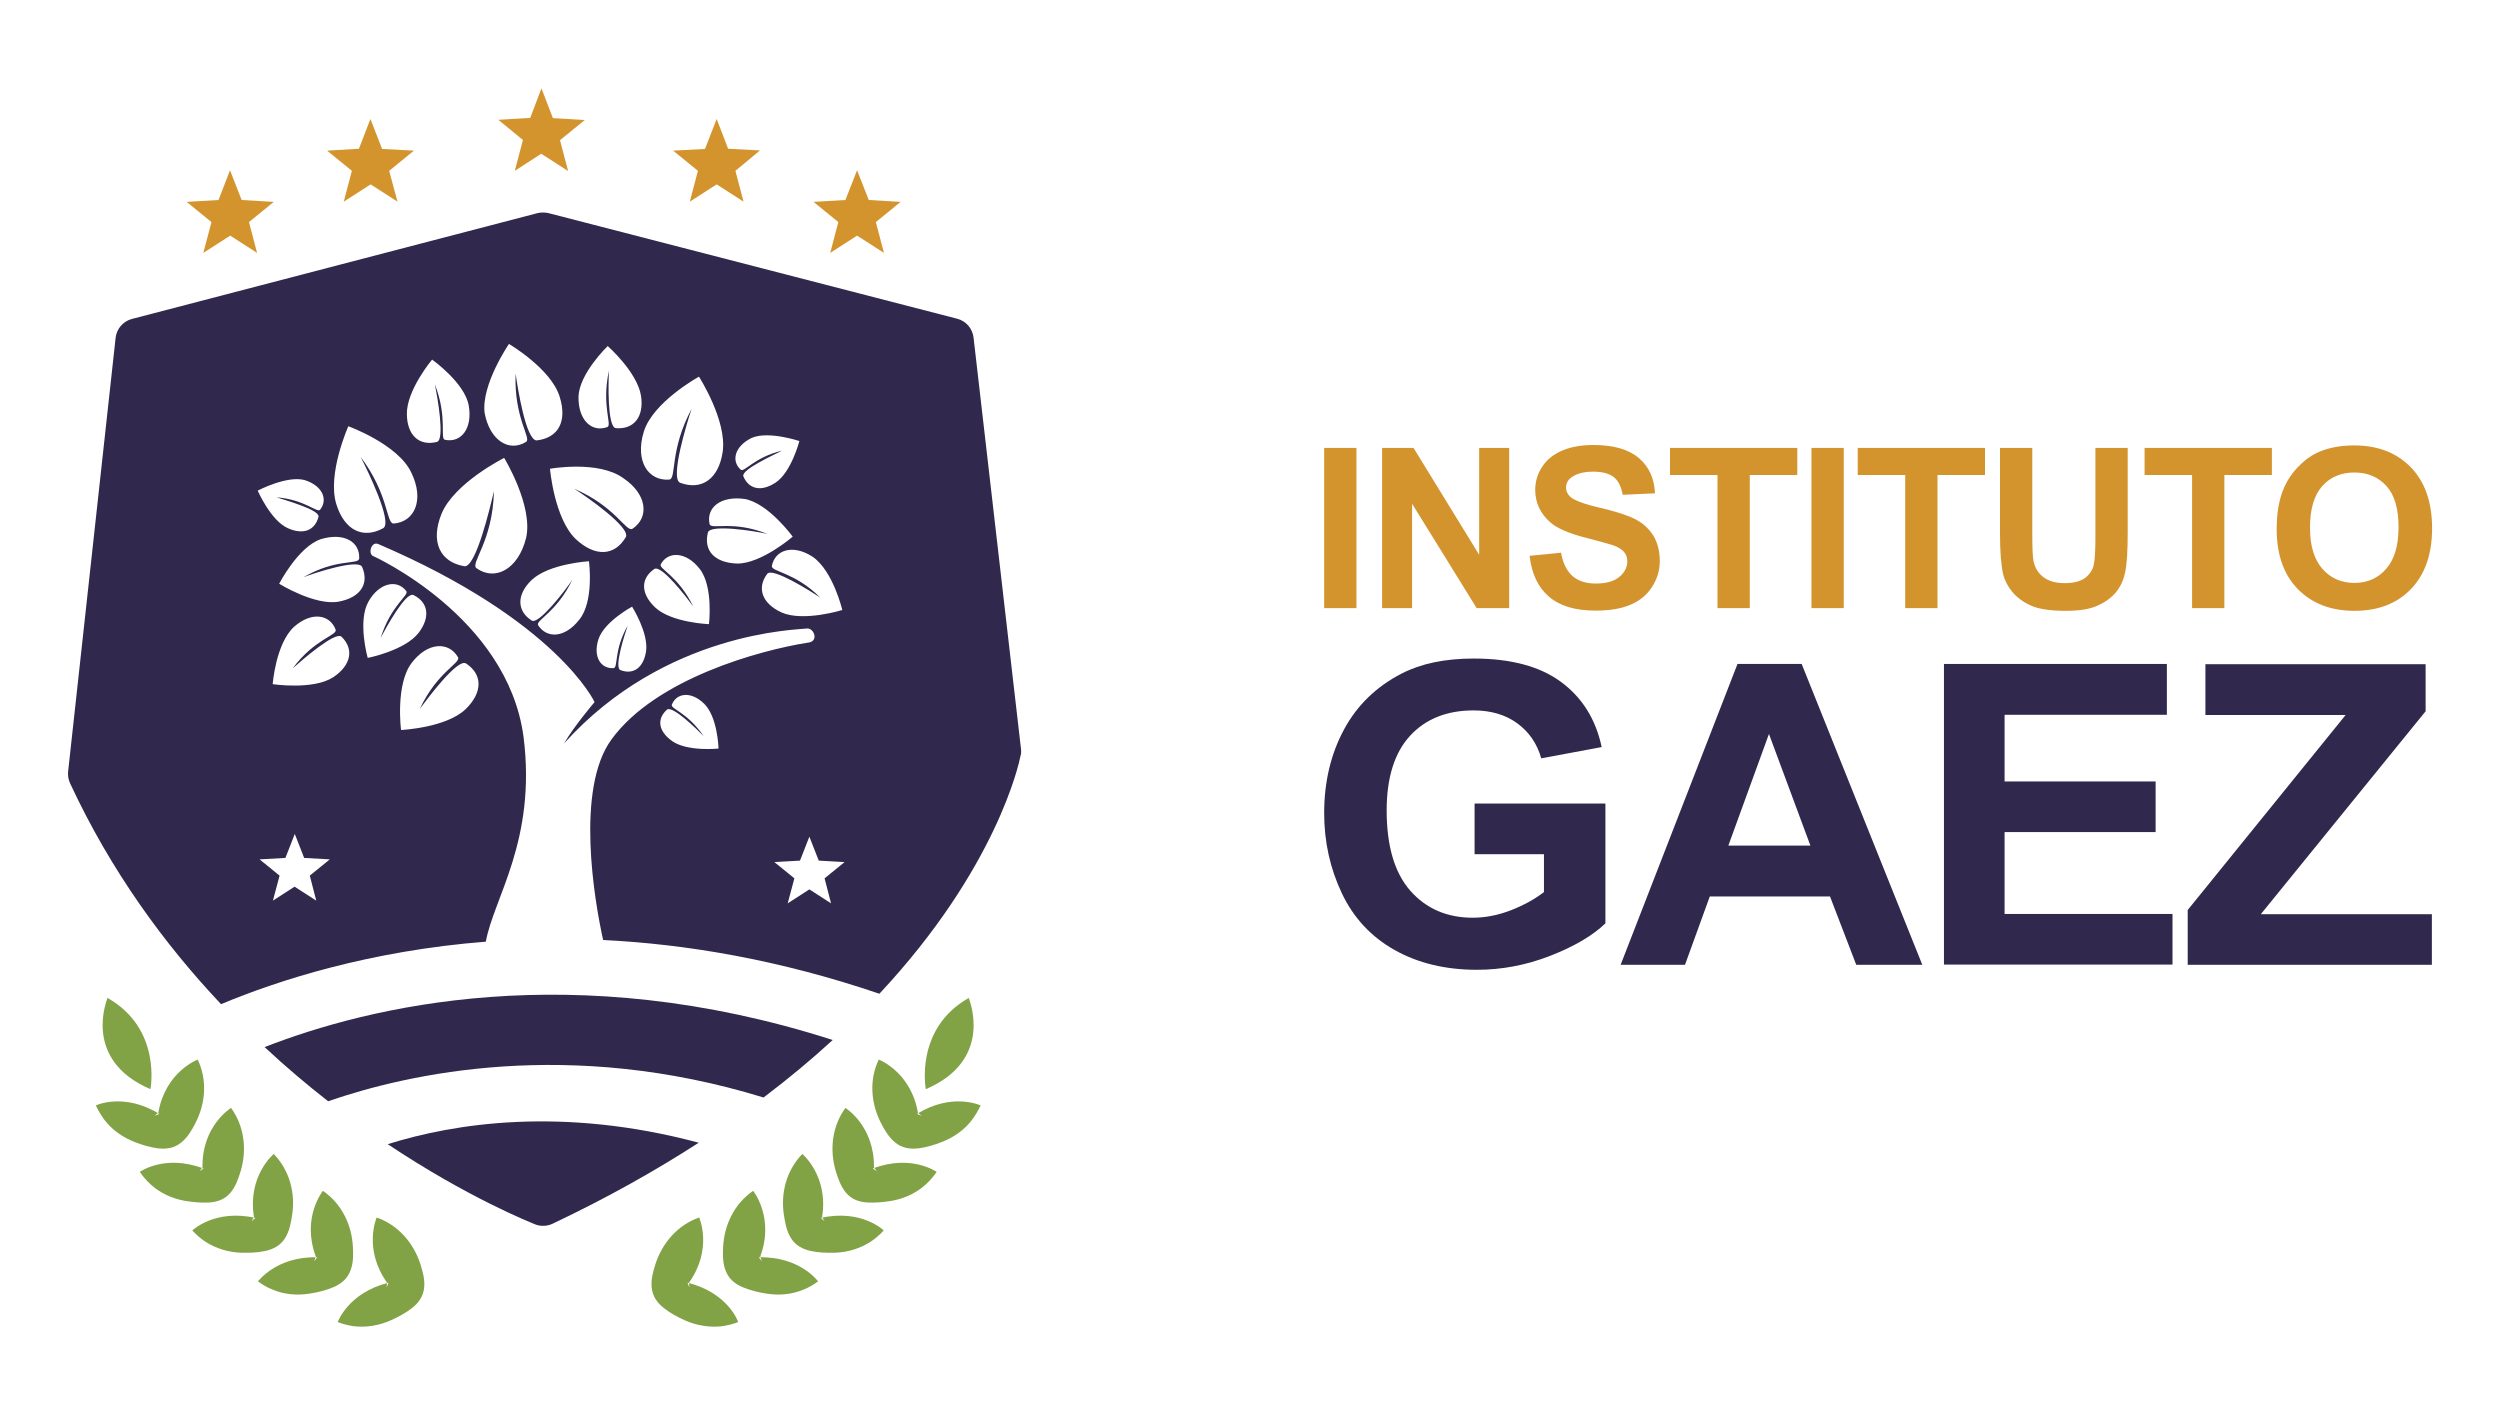 <?xml version="1.0" encoding="utf-8"?>
<!-- Generator: Adobe Illustrator 21.0.2, SVG Export Plug-In . SVG Version: 6.00 Build 0)  -->
<svg version="1.1" id="Capa_1" xmlns="http://www.w3.org/2000/svg" xmlns:xlink="http://www.w3.org/1999/xlink" x="0px" y="0px"
	 width="1200px" height="679.2px" viewBox="0 0 1200 679.2" style="enable-background:new 0 0 1200 679.2;" xml:space="preserve">
<style type="text/css">
	.st0{fill:#D3942E;}
	.st1{fill:#31294D;}
	.st2{fill-rule:evenodd;clip-rule:evenodd;fill:#D3942E;}
	.st3{fill-rule:evenodd;clip-rule:evenodd;fill:#81A245;}
	.st4{fill-rule:evenodd;clip-rule:evenodd;fill:#31294D;}
</style>
<g>
	<g>
		<g>
			<path class="st0" d="M635.6,291.8V215h15.5v76.9H635.6z"/>
			<path class="st0" d="M663.4,291.8V215h15.1l31.5,51.3V215h14.4v76.9h-15.6l-31-50.1v50.1H663.4z"/>
			<path class="st0" d="M734.2,266.8l15.1-1.5c0.9,5.1,2.8,8.8,5.5,11.2c2.8,2.4,6.5,3.6,11.2,3.6c5,0,8.8-1.1,11.3-3.2
				c2.5-2.1,3.8-4.6,3.8-7.4c0-1.8-0.5-3.4-1.6-4.6c-1.1-1.3-2.9-2.4-5.6-3.3c-1.8-0.6-6-1.7-12.4-3.4c-8.3-2.1-14.2-4.6-17.5-7.6
				c-4.7-4.2-7.1-9.4-7.1-15.5c0-3.9,1.1-7.6,3.3-11c2.2-3.4,5.4-6,9.6-7.8c4.2-1.8,9.2-2.7,15.1-2.7c9.6,0,16.9,2.1,21.8,6.3
				c4.9,4.2,7.4,9.9,7.7,16.9l-15.5,0.7c-0.7-3.9-2.1-6.8-4.3-8.5s-5.5-2.6-9.8-2.6c-4.5,0-8,0.9-10.6,2.8c-1.6,1.2-2.5,2.8-2.5,4.8
				c0,1.8,0.8,3.4,2.3,4.7c2,1.6,6.7,3.4,14.3,5.1c7.6,1.8,13.1,3.6,16.8,5.5c3.6,1.9,6.4,4.5,8.5,7.8c2,3.3,3.1,7.4,3.1,12.2
				c0,4.4-1.2,8.5-3.7,12.4c-2.4,3.8-5.9,6.7-10.4,8.6c-4.5,1.9-10.1,2.8-16.7,2.8c-9.7,0-17.2-2.2-22.4-6.7
				C738.3,282,735.2,275.4,734.2,266.8z"/>
			<path class="st0" d="M824.4,291.8V228h-22.8v-13h61.1v13h-22.8v63.9H824.4z"/>
			<path class="st0" d="M869.5,291.8V215h15.5v76.9H869.5z"/>
			<path class="st0" d="M914.5,291.8V228h-22.8v-13h61.1v13H930v63.9H914.5z"/>
			<path class="st0" d="M960,215h15.5v41.6c0,6.6,0.2,10.9,0.6,12.8c0.7,3.1,2.2,5.7,4.7,7.6c2.5,1.9,5.9,2.9,10.3,2.9
				c4.4,0,7.7-0.9,10-2.7c2.2-1.8,3.6-4,4-6.6c0.5-2.6,0.7-7,0.7-13.1V215h15.5v40.4c0,9.2-0.4,15.7-1.3,19.6
				c-0.8,3.8-2.4,7-4.6,9.6c-2.3,2.6-5.3,4.7-9,6.3c-3.8,1.6-8.7,2.3-14.8,2.3c-7.3,0-12.9-0.8-16.7-2.5c-3.8-1.7-6.8-3.9-9-6.6
				c-2.2-2.7-3.7-5.5-4.4-8.5c-1-4.4-1.5-10.9-1.5-19.5V215z"/>
			<path class="st0" d="M1052.2,291.8V228h-22.8v-13h61.1v13h-22.8v63.9H1052.2z"/>
			<path class="st0" d="M1092.8,253.9c0-7.8,1.2-14.4,3.5-19.7c1.7-3.9,4.1-7.4,7.2-10.5c3-3.1,6.3-5.4,9.9-6.9c4.8-2,10.3-3,16.6-3
				c11.3,0,20.4,3.5,27.2,10.5c6.8,7,10.2,16.8,10.2,29.3c0,12.4-3.4,22.1-10.1,29.1c-6.7,7-15.8,10.5-27.1,10.5
				c-11.4,0-20.5-3.5-27.3-10.5C1096.1,275.7,1092.8,266.1,1092.8,253.9z M1108.8,253.3c0,8.7,2,15.3,6,19.8c4,4.5,9.1,6.7,15.3,6.7
				c6.2,0,11.3-2.2,15.2-6.7c4-4.5,6-11.1,6-20.1c0-8.8-1.9-15.4-5.8-19.7c-3.9-4.3-9-6.5-15.4-6.5c-6.4,0-11.6,2.2-15.5,6.6
				C1110.7,237.9,1108.8,244.5,1108.8,253.3z"/>
		</g>
		<g>
			<path class="st1" d="M707.8,410v-24.3h62.8v57.5c-6.1,5.9-15,11.1-26.5,15.6c-11.6,4.5-23.3,6.7-35.2,6.7
				c-15.1,0-28.3-3.2-39.5-9.5c-11.2-6.3-19.7-15.4-25.3-27.2c-5.6-11.8-8.5-24.6-8.5-38.5c0-15,3.2-28.4,9.5-40.1
				c6.3-11.7,15.5-20.6,27.7-26.9c9.3-4.8,20.8-7.2,34.6-7.2c17.9,0,31.9,3.8,42,11.3c10.1,7.5,16.6,17.9,19.4,31.2l-29,5.4
				c-2-7.1-5.9-12.7-11.5-16.8c-5.6-4.1-12.6-6.2-21-6.2c-12.7,0-22.9,4-30.4,12.1c-7.5,8.1-11.3,20.1-11.3,35.9
				c0,17.1,3.8,30,11.4,38.6c7.6,8.6,17.6,12.9,29.9,12.9c6.1,0,12.2-1.2,18.4-3.6c6.1-2.4,11.4-5.3,15.8-8.7V410H707.8z"/>
			<path class="st1" d="M922.7,463.1H891l-12.6-32.8h-57.7l-11.9,32.8h-30.9L834,318.7h30.8L922.7,463.1z M869,405.9l-19.9-53.6
				l-19.5,53.6H869z"/>
			<path class="st1" d="M933.1,463.1V318.7h107v24.4h-77.9v32h72.5v24.3h-72.5v39.3h80.6v24.3H933.1z"/>
			<path class="st1" d="M1050.1,463.1v-26.3l75.8-93.6h-67.3v-24.4h105.7v22.6l-79.1,97.4h82.1v24.3H1050.1z"/>
		</g>
	</g>
	<g>
		<g>
			<path class="st2" d="M259.9,42.4l5.5,14.3l15.3,0.9l-11.9,9.7l3.9,14.8l-12.9-8.3L247.1,82l3.9-14.8l-11.8-9.7l15.3-0.9
				L259.9,42.4z M259.9,42.4"/>
		</g>
		<g>
			<path class="st2" d="M344,57.1l5.5,14.3l15.3,0.8L353,82l3.9,14.8L344,88.5l-12.9,8.3L335,82l-11.9-9.7l15.3-0.8L344,57.1z
				 M344,57.1"/>
		</g>
		<g>
			<path class="st2" d="M411.4,81.7l5.6,14.3l15.3,0.9l-11.9,9.7l3.9,14.8l-12.9-8.3l-12.9,8.3l3.9-14.8l-11.9-9.7l15.3-0.9
				L411.4,81.7z M411.4,81.7"/>
		</g>
		<g>
			<path class="st2" d="M177.8,57.1l-5.5,14.3L157,72.3l11.9,9.7l-3.9,14.8l12.9-8.3l12.9,8.3L186.8,82l11.9-9.7l-15.3-0.8
				L177.8,57.1z M177.8,57.1"/>
		</g>
		<g>
			<path class="st2" d="M110.4,81.7L104.9,96l-15.3,0.9l11.9,9.7l-3.9,14.8l12.9-8.3l12.9,8.3l-3.9-14.8l11.9-9.7L116,96L110.4,81.7
				z M110.4,81.7"/>
		</g>
		<g>
			<path class="st3" d="M186.5,615.7l-0.9,2.3l0.2-2.3c-11.6-16.3-5-31.3-5-31.3c10.3,3.6,17.7,12.2,21,22.4
				c1.1,3.5,2.2,7.4,1.8,11.2c-0.4,4.2-2.6,7.4-5.9,9.9c-3,2.4-6.5,4.2-10,5.8c-5.6,2.5-11.7,3.6-17.8,2.9c-2.7-0.4-5.3-1-7.8-2
				C162.2,634.5,167.1,620.5,186.5,615.7L186.5,615.7z M186.5,615.7"/>
		</g>
		<g>
			<path class="st3" d="M152.3,603.5l-1.5,1.9l0.8-2.2c-7-18.8,3.4-31.6,3.4-31.6c9,6.2,13.9,16.3,14.4,27.1
				c0.2,3.7,0.2,7.7-1.2,11.2c-1.5,4-4.5,6.4-8.3,8c-3.5,1.5-7.3,2.4-11.1,3c-6.1,1-12.3,0.5-18-1.9c-2.5-1-4.8-2.3-7-4
				C123.9,615.3,132.3,603,152.3,603.5L152.3,603.5z M152.3,603.5"/>
		</g>
		<g>
			<path class="st3" d="M122.6,584.6l-1.9,1.6l1.2-2c-3.2-19.8,9.5-30.3,9.5-30.3c7.6,7.9,10.5,18.8,8.8,29.5
				c-0.6,3.7-1.3,7.6-3.3,10.8c-2.2,3.6-5.6,5.4-9.7,6.3c-3.8,0.8-7.7,0.9-11.5,0.8c-6.1-0.2-12.1-2-17.3-5.4
				c-2.2-1.5-4.3-3.3-6.1-5.3C92.4,590.6,103.1,580.2,122.6,584.6L122.6,584.6z M122.6,584.6"/>
		</g>
		<g>
			<path class="st3" d="M97.7,560.9l-2,1.3l1.5-1.8c-0.4-20,13.7-28.6,13.7-28.6c6.4,8.8,7.7,20.1,4.6,30.4
				c-1.1,3.6-2.4,7.3-4.8,10.2c-2.7,3.3-6.4,4.6-10.5,4.8c-3.9,0.2-7.7-0.2-11.5-0.8c-6.1-1.1-11.8-3.7-16.3-7.8
				c-2-1.8-3.8-3.9-5.3-6.1C67,562.6,79,553.8,97.7,560.9L97.7,560.9z M97.7,560.9"/>
		</g>
		<g>
			<path class="st3" d="M76.5,534.7l-2.3,0.9l1.8-1.5c3.4-19.7,18.9-25.5,18.9-25.5c4.7,9.9,3.8,21.1-1.2,30.7
				c-1.7,3.3-3.7,6.7-6.7,9.1c-3.3,2.7-7.1,3.3-11.2,2.8c-3.8-0.5-7.5-1.6-11.1-3c-5.7-2.2-10.9-5.8-14.6-10.7
				c-1.6-2.2-3-4.5-4.1-6.9C46,530.6,59.4,524.2,76.5,534.7L76.5,534.7z M76.5,534.7"/>
		</g>
		<g>
			<path class="st3" d="M72.2,522.8c0,0,5.7-28.9-20.6-43.8C51.4,479.8,39.3,508.7,72.2,522.8L72.2,522.8z M72.2,522.8"/>
		</g>
		<g>
			<path class="st3" d="M330,615.7l0.9,2.3l-0.2-2.3c11.6-16.3,4.9-31.3,4.9-31.3c-10.3,3.6-17.7,12.2-21,22.4
				c-1.1,3.5-2.2,7.4-1.8,11.2c0.4,4.2,2.7,7.4,5.9,9.9c3,2.4,6.4,4.2,9.9,5.8c5.6,2.5,11.8,3.6,17.9,2.9c2.6-0.4,5.3-1,7.8-2
				C354.4,634.5,349.5,620.5,330,615.7L330,615.7z M330,615.7"/>
		</g>
		<g>
			<path class="st3" d="M364.2,603.5l1.5,1.9l-0.8-2.2c7-18.8-3.4-31.6-3.4-31.6c-9,6.2-13.9,16.3-14.4,27.1
				c-0.2,3.7-0.2,7.7,1.2,11.2c1.5,4,4.5,6.4,8.3,8c3.6,1.5,7.3,2.4,11.1,3c6.1,1,12.3,0.5,18-1.9c2.5-1,4.8-2.3,7-4
				C392.7,615.3,384.3,603,364.2,603.5L364.2,603.5z M364.2,603.5"/>
		</g>
		<g>
			<path class="st3" d="M394,584.6l1.8,1.6l-1.2-2c3.2-19.8-9.5-30.3-9.5-30.3c-7.6,7.9-10.5,18.8-8.8,29.5
				c0.6,3.7,1.3,7.6,3.3,10.8c2.2,3.6,5.6,5.4,9.7,6.3c3.8,0.8,7.7,0.9,11.5,0.8c6.1-0.2,12.1-2,17.3-5.4c2.2-1.5,4.3-3.3,6.1-5.3
				C424.2,590.6,413.5,580.2,394,584.6L394,584.6z M394,584.6"/>
		</g>
		<g>
			<path class="st3" d="M418.9,560.9l2,1.3l-1.4-1.8c0.3-20-13.7-28.6-13.7-28.6c-6.4,8.8-7.7,20.1-4.6,30.4
				c1.1,3.6,2.4,7.3,4.8,10.2c2.7,3.3,6.4,4.6,10.5,4.8c3.9,0.2,7.7-0.2,11.5-0.8c6.1-1.1,11.8-3.7,16.3-7.8c2-1.8,3.8-3.9,5.3-6.1
				C449.6,562.6,437.6,553.8,418.9,560.9L418.9,560.9z M418.9,560.9"/>
		</g>
		<g>
			<path class="st3" d="M440.1,534.7l2.3,0.9l-1.8-1.5c-3.4-19.7-18.8-25.5-18.8-25.5c-4.7,9.9-3.8,21.1,1.2,30.7
				c1.7,3.3,3.7,6.7,6.7,9.1c3.3,2.7,7.1,3.3,11.2,2.8c3.8-0.5,7.5-1.6,11.1-3c5.7-2.2,10.9-5.8,14.6-10.7c1.6-2.2,3-4.5,4.1-6.9
				C470.6,530.6,457.1,524.2,440.1,534.7L440.1,534.7z M440.1,534.7"/>
		</g>
		<g>
			<path class="st3" d="M444.4,522.8c0,0-5.6-28.9,20.6-43.8C465.2,479.8,477.3,508.7,444.4,522.8L444.4,522.8z M444.4,522.8"/>
		</g>
		<g>
			<path class="st4" d="M186.1,549.2c38.4,25.6,68.1,37.4,70.8,38.5c1.2,0.5,2.5,0.7,3.8,0.7c1.5,0,3.1-0.3,4.5-1
				c26.4-12.5,49.6-25.6,70.2-38.9C269.6,530.9,217.7,539.3,186.1,549.2L186.1,549.2z M186.1,549.2"/>
		</g>
		<g>
			<path class="st4" d="M157.5,528.6c38.8-13.4,115.7-30.5,209-1.8c12.2-9.2,23.3-18.5,33.2-27.6c-124.9-40.1-222.7-16.1-272.7,3.4
				C137.3,512.2,147.5,520.8,157.5,528.6L157.5,528.6z M157.5,528.6"/>
		</g>
		<g>
			<path class="st4" d="M398.9,433.6l-10.4-6.7l-10.4,6.7l3.2-12l-9.6-7.8l12.3-0.7l4.5-11.5l4.5,11.5l12.4,0.7l-9.6,7.8
				L398.9,433.6z M322.6,355.7c-6.7-4.8-7.4-10.7-2.4-15.1c2.6-2,14.3,9.4,17.5,12.7c-7.7-11.4-16.1-13.1-15.2-15.1
				c2.3-5.7,9.3-6.5,15.5-0.4c6.5,6.3,6.9,21.5,6.9,21.5S330,360.9,322.6,355.7L322.6,355.7z M375.2,294
				c-9.4-4.3-12.1-11.7-6.9-18.6c2.6-3.1,20.5,8.2,25.4,11.4c-12.5-12.4-23.7-12.3-23.2-15.2c1.6-7.7,10-10.5,19.5-4.4
				c9.9,6.8,14.3,25.6,14.3,25.6S385.7,298.6,375.2,294L375.2,294z M339.8,255.6c1.1-4.1,22.7-0.7,28.6,0.7
				c-16.8-6.7-26.9-1.9-27.8-4.7c-1.7-7.8,5.1-13.7,16.8-12.1c11.4,2,23.1,18.1,23.1,18.1s-15.2,13.1-26.8,12.9
				C343.1,270.1,337.6,264.4,339.8,255.6L339.8,255.6z M340.3,299.6c0,0-18.1-0.7-25.9-8.1c-7-6.7-6.9-13.9-0.3-18.4
				c3.4-2.1,15.5,13.6,18.7,18.1c-7.3-15-16.9-18.2-15.6-20.4c3.5-6.4,12.2-6,18.6,2.2C342.5,281.4,340.3,299.6,340.3,299.6
				L340.3,299.6z M310.1,312.7c-1.3,8.1-6.3,11.3-12.4,8.9c-2.9-1.5,2.1-17,3.6-21.3c-6.8,11.9-4.5,20.2-6.8,20.4
				c-6.1,0.4-9.9-5.4-7.3-13.7c2.7-8.6,16.2-15.8,16.2-15.8S311.4,303.8,310.1,312.7L310.1,312.7z M276.3,258.7
				C266,248.7,264,225,264,225s23.4-4.2,35.3,4.6c11.4,7.7,12.4,18.8,4.3,24.2c-3.1,1.8-8.1-10.7-28-19.2
				c5.9,3.7,27.2,18.6,24.8,23.2C295,267,285.6,267.4,276.3,258.7L276.3,258.7z M278,297.5c-6.9,8.8-15.5,9.1-19.7,2.6
				c-1.3-2.4,8.9-6.1,16.4-21.8c-3.2,4.9-16,21.5-19.4,19.6c-7.2-4.5-7.5-12.4-0.1-19.5c8.4-7.9,27.5-9,27.5-9
				S285.3,288.7,278,297.5L278,297.5z M228.8,272.8c-3.4-2.3,7.7-12.5,8.3-37.1c-1.9,8.1-8.7,36.8-14.2,36.1
				c-11.7-2-16.4-11.7-11-25.1c6.1-14.9,30.1-26.9,30.1-26.9s14.1,23.1,10.5,38.5C248.7,273.4,237.6,279,228.8,272.8L228.8,272.8z
				 M195.3,198.8c-0.2-11.5,12.1-26.2,12.1-26.2s15.7,11.1,17.6,22.1c1.9,11-3.7,18-11.4,16.4c-2.6-0.5,1.4-10.6-4.9-26.7
				c1.2,5.7,4.9,26.4,1.1,27.7C201.2,214.3,195.4,208.9,195.3,198.8L195.3,198.8z M188.9,251.3c-3.6-0.1-2.2-13.9-15.8-32
				c3.4,6.6,15.4,31.3,10.9,34.2c-9.7,5.4-18.7,1.1-22.6-11.6c-4.4-14.5,5.8-37.3,5.8-37.3s23.8,8.6,30.2,22.2
				C203.9,240.1,198.9,250.6,188.9,251.3L188.9,251.3z M195,283.7c1.6,2-7.4,6.7-12.3,22.6c2.5-4.9,12-22.2,15.7-20.7
				c7.1,3.4,8.4,10.5,2.5,18.2c-6.6,8.5-24.4,12-24.4,12s-5-17.7,0.4-27.1C182,279.7,190.6,277.9,195,283.7L195,283.7z M219.8,315.4
				c1.7,2.8-9.9,6.9-18.3,24.9c3.9-5.3,18-24.1,22.1-21.9c8,5.2,8.3,13.8-0.1,22c-9.4,9-31,10-31,10s-2.8-21.8,5.1-32.2
				C205.2,308.2,215.3,307.8,219.8,315.4L219.8,315.4z M162.5,288.8c-11.4,2-28.5-8.6-28.5-8.6s9.1-17.7,20-21.4
				c11.3-3.4,18.9,1.4,18.4,9.4c-0.5,2.9-11.2-0.2-26.8,8.9c5.6-2.2,26.4-8.9,28.2-5C177.4,280.4,172.8,286.9,162.5,288.8
				L162.5,288.8z M159.9,325.1c-9.6,6.2-29,3.3-29,3.3s1.4-19.3,10.2-27.5c8.5-7.5,17.2-6,20,1.3c1,2.8-10.1,4.4-20.6,18.6
				c4.4-3.9,20.3-17.8,23.4-15.2C170.1,311.6,168.5,319.4,159.9,325.1L159.9,325.1z M151.8,432.3l-10.4-6.7l-10.4,6.7l3.2-12
				l-9.6-7.8l12.4-0.7l4.5-11.5l4.5,11.5l12.3,0.7l-9.6,7.8L151.8,432.3z M146.1,230.4c8.5,2.6,11.5,9.2,7.6,14.2
				c-1.3,1.9-7.2-4.8-21-5.9c4.5,1.5,20.7,6,20.2,9.3c-1.7,6.6-7.3,8.9-14.8,5.5c-8.2-3.7-14.4-18-14.4-18S137.6,228.2,146.1,230.4
				L146.1,230.4z M244.3,165.1c0,0,20.1,11.8,24.3,25.2c3.8,12-0.6,19.9-11,21.1c-5.1,0-9.1-24.9-10.1-32.1
				c-0.9,21.4,7.8,31.2,5,32.8c-7.9,5-17.4-0.4-19.9-14C231,184.5,244.3,165.1,244.3,165.1L244.3,165.1z M291.7,166.1
				c0,0,14.3,12.6,16,24c1.5,10-3.5,16.2-12.2,15.4c-4-0.8-3.5-21.8-3.2-27.6c-3.7,16.9,1.7,26.2-0.8,27.1
				c-7.4,2.7-14-3.3-13.8-14.5C277.9,179.4,291.7,166.1,291.7,166.1L291.7,166.1z M335.5,180.8c0,0,13.5,21,11.4,36
				c-1.9,13.1-10.1,18.8-20.5,14.9c-4.8-2.2,3.2-28.4,5.6-35.5c-10.7,20-7.2,33.4-10.7,34c-10.1,0.8-16.6-8.8-12.3-22.9
				C313.3,193,335.5,180.8,335.5,180.8L335.5,180.8z M360.8,210.2c8-3.5,22.9,1.5,22.9,1.5s-3.9,15.1-11.5,20
				c-6.9,4.5-12.8,3.1-15.4-3.1c-1-3.2,14.4-10.1,18.6-12.3c-13.5,3.2-18.3,10.8-19.9,9.1C350.8,221.1,352.8,214.1,360.8,210.2
				L360.8,210.2z M490.1,359.7l-22.8-197.7c-0.5-4.3-3.6-7.9-7.8-9l-196.2-50.7c-1.7-0.4-3.6-0.4-5.3,0L63.3,153.1
				c-4.2,1.1-7.3,4.7-7.8,9L32.7,370.3c-0.2,1.9,0.1,3.8,0.9,5.6c19.7,42.4,45.5,77.5,72.5,106.1c27.5-11.5,71.3-25.6,127.1-30
				c3.7-20.8,24.4-48.6,18.1-98.3c-7.7-57.9-72.4-86.9-72.4-86.9c-2.3-1.3-0.6-7.2,2.8-5.6c85.6,36.7,103.7,75.8,103.7,75.8
				s-9.6,11.2-14.7,19.9c48.6-54,112.8-54.6,116.4-55.2c3.6-0.6,6.3,6.4,0.5,6.8c-22.8,3.6-72.7,17.2-94,46.3
				c-17.5,23.7-8.3,77.5-4.1,96.4c40.2,2,84.7,9.5,132.6,25.8c56.2-60.1,67.1-110.7,67.7-114C490.2,361.9,490.2,360.8,490.1,359.7
				L490.1,359.7z M490.1,359.7"/>
		</g>
	</g>
</g>
</svg>
